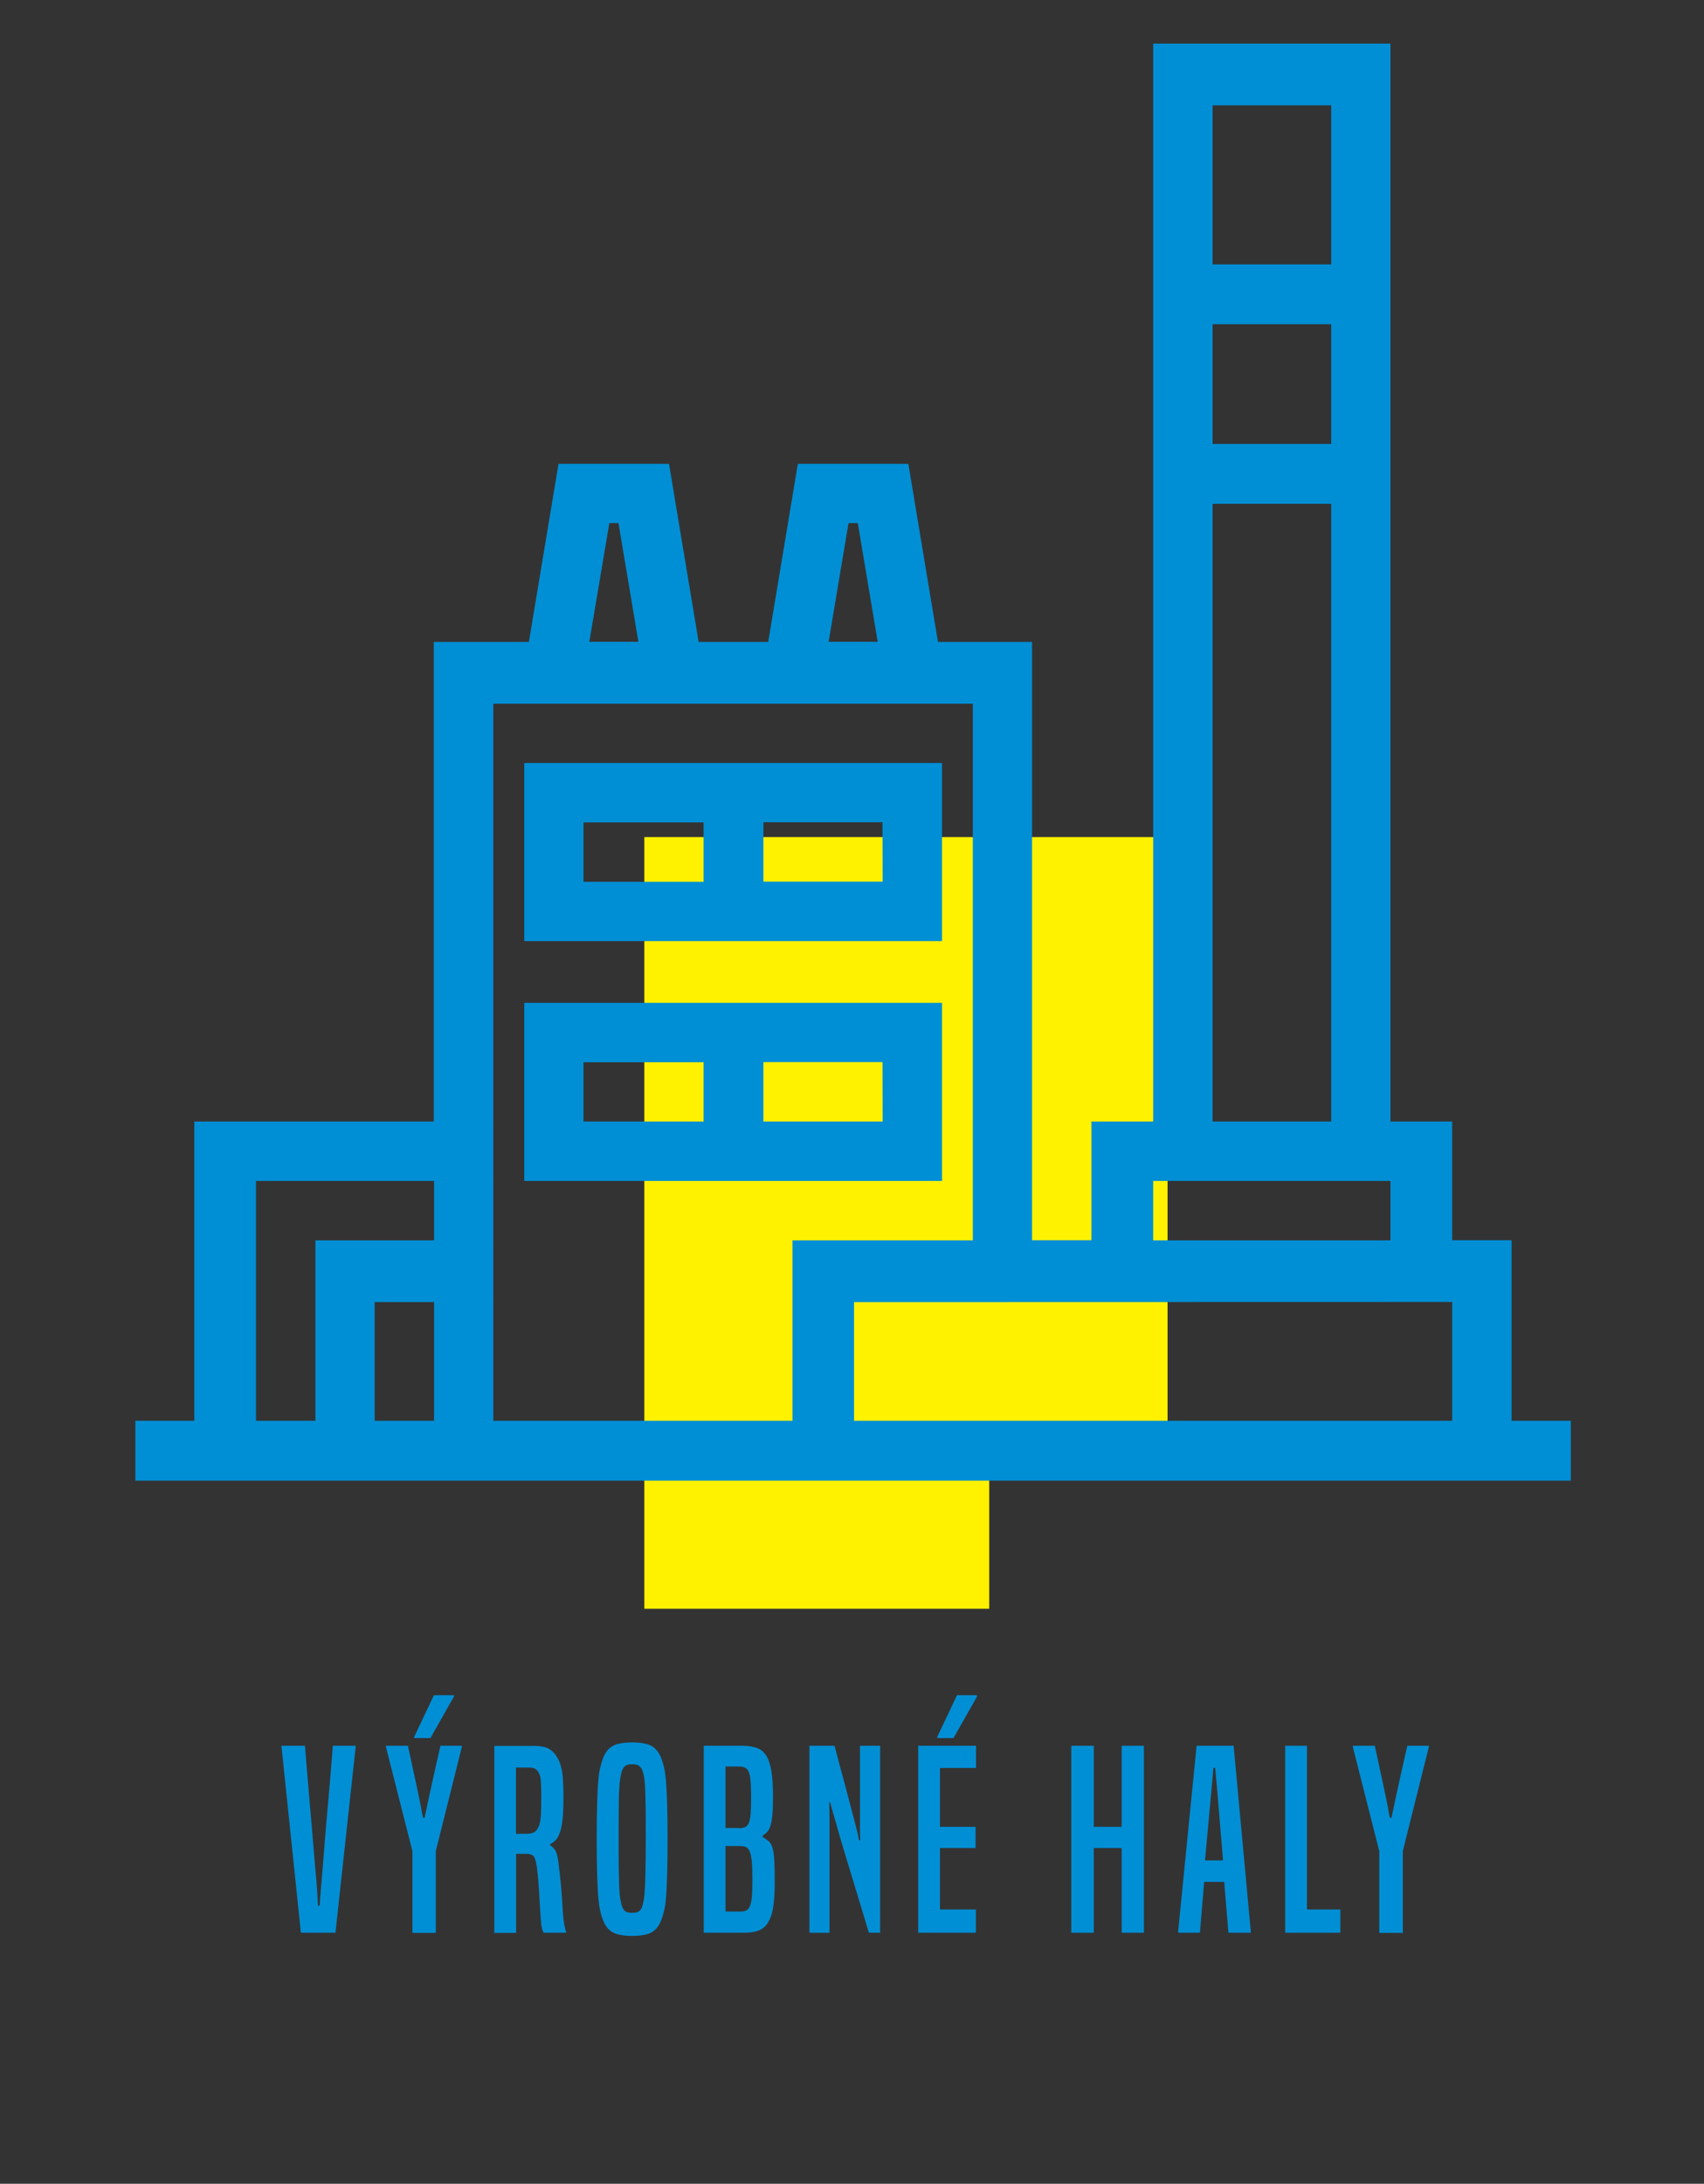 <?xml version="1.0" encoding="utf-8"?>
<!-- Generator: Adobe Illustrator 22.1.0, SVG Export Plug-In . SVG Version: 6.00 Build 0)  -->
<svg version="1.1" id="Layer_1" xmlns="http://www.w3.org/2000/svg" xmlns:xlink="http://www.w3.org/1999/xlink" x="0px" y="0px"
	 viewBox="0 0 1173.4 1503.2" style="enable-background:new 0 0 1173.4 1503.2;" xml:space="preserve">
<rect x="0" y="0" width="1173.4" height="1503.2" fill="#333333" stroke="none"/>
<style type="text/css">
	.st0{fill:#008FD5;}
	.st1{fill:#FFF200;}
</style>
<g>
	<path class="st0" d="M207.2,1330.4l-13.4-128.7h16.2c1.2,15.4,2.4,28.6,3.3,39.7c1,11.1,1.8,20.4,2.4,28.1c0.6,7.7,1.2,14,1.6,18.8
		c0.5,4.8,0.8,8.7,1,11.7c0.2,3,0.4,5.4,0.4,7.1c0.1,1.7,0.1,3.2,0.3,4.6h1.2c0-1.4,0.1-2.9,0.2-4.6c0.1-1.7,0.3-4.1,0.6-7.1
		c0.3-3,0.6-6.9,1-11.7c0.4-4.8,0.9-11.1,1.5-18.8c0.6-7.7,1.4-17.1,2.4-28.1c1-11.1,2.1-24.3,3.3-39.7h15.8L231,1330.4H207.2z"/>
	<path class="st0" d="M284,1330.4v-56.1l-18.2-71.7v-0.9h15.1c2.2,10,3.9,18,5.2,24c1.3,6,2.3,10.7,3,14.2c0.7,3.5,1.2,6,1.4,7.5
		c0.3,1.5,0.5,2.8,0.8,3.8h1.2c0.1-1,0.3-2.3,0.7-3.8c0.3-1.5,0.9-4,1.6-7.5c0.7-3.5,1.8-8.2,3.1-14.2c1.3-6,3.1-14,5.4-24H318v0.9
		l-17.9,71.6v56.3H284z M285.2,1196.3v-0.7l13.6-28.7h13.8v0.9l-16.2,28.6H285.2z"/>
	<path class="st0" d="M374.3,1330.4c-0.3-0.7-0.6-1.4-0.9-2.1c-0.2-0.7-0.4-1.8-0.6-3.1s-0.3-3.2-0.5-5.5c-0.2-2.3-0.4-5.4-0.6-9.3
		c-0.2-4.3-0.5-8.6-0.8-13c-0.3-4.4-0.7-8.7-1.3-13c-0.6-3.5-1.3-5.8-2.3-6.8c-1-1-2.6-1.5-4.8-1.5h-7.1v54.4h-15v-128.7h27.2
		c4,0,7,0.5,9.2,1.4c2.2,1,4,2.5,5.6,4.5c1,1.4,1.9,2.9,2.6,4.5c0.7,1.6,1.3,3.6,1.8,5.9c0.5,2.3,0.8,4.9,0.9,7.9
		c0.2,3,0.3,6.5,0.3,10.5c0,4.1-0.1,7.5-0.2,10.3c-0.1,2.8-0.3,5.2-0.6,7.1c-0.3,2-0.6,3.7-0.9,5s-0.7,2.6-1.2,3.7
		c-0.8,1.9-1.7,3.4-2.8,4.4c-1.1,1-2.2,1.8-3.5,2.4v0.8c1.1,0.6,2.2,1.6,3.3,3.1c1.1,1.5,1.8,4.1,2.3,7.6c0.8,5.9,1.4,11.9,2,17.9
		c0.5,6.1,0.9,12.4,1.3,19c0.2,2.6,0.5,4.8,0.8,6.6c0.3,1.8,0.7,3.6,1.3,5.3v0.7H374.3z M362.2,1262.3c2,0,3.7-0.3,5.1-0.8
		c1.4-0.6,2.5-1.8,3.4-3.7c0.5-0.9,0.8-1.8,1-2.7c0.2-0.9,0.4-2.1,0.6-3.7s0.3-3.5,0.3-5.8c0.1-2.3,0.1-5.4,0.1-9.1
		c0-2.8,0-5.2-0.1-7.1c-0.1-1.9-0.1-3.4-0.3-4.6c-0.1-1.2-0.3-2.2-0.6-2.9c-0.3-0.7-0.6-1.4-0.9-2c-1.4-2.2-3.3-3.2-6-3.2h-9.5v45.6
		H362.2z"/>
	<path class="st0" d="M415.4,1322.1c-0.8-1.9-1.5-4.1-2-6.4c-0.6-2.3-1-5.5-1.4-9.4c-0.3-4-0.6-9.2-0.8-15.6
		c-0.2-6.4-0.3-14.6-0.3-24.7c0-10.1,0.1-18.3,0.3-24.7c0.2-6.3,0.4-11.5,0.8-15.5c0.3-4,0.8-7.1,1.4-9.4c0.6-2.3,1.2-4.4,2-6.5
		c1.6-4,3.9-6.7,6.8-8.2c2.9-1.5,7.3-2.3,13.1-2.3s10.1,0.8,13.1,2.3c2.9,1.5,5.2,4.3,6.8,8.2c0.8,2,1.5,4.2,2,6.5
		c0.6,2.3,1,5.4,1.4,9.4c0.3,4,0.6,9.1,0.8,15.5c0.2,6.3,0.3,14.6,0.3,24.7c0,10.1-0.1,18.3-0.3,24.7c-0.2,6.4-0.4,11.6-0.8,15.6
		c-0.3,4-0.8,7.1-1.4,9.4c-0.6,2.3-1.2,4.4-2,6.4c-1.6,4-3.9,6.7-6.8,8.2c-2.9,1.5-7.3,2.3-13.1,2.3s-10.1-0.8-13.1-2.3
		C419.3,1328.8,417,1326.1,415.4,1322.1z M442.6,1311.2c0.3-1.4,0.6-2.8,0.9-4.4c0.2-1.6,0.4-3.9,0.6-7.1c0.2-3.1,0.3-7.3,0.4-12.7
		c0.1-5.3,0.2-12.5,0.2-21.4c0-9,0-16.1-0.1-21.5c-0.1-5.4-0.2-9.6-0.3-12.8c-0.2-3.1-0.4-5.4-0.6-7c-0.2-1.5-0.5-3-0.9-4.3
		c-0.6-2-1.4-3.5-2.5-4.3c-1.1-0.9-2.7-1.3-5-1.3c-2.3,0-3.9,0.4-4.9,1.3c-1,0.8-1.8,2.2-2.4,4.2c-0.3,1.4-0.7,2.8-0.9,4.4
		c-0.3,1.6-0.5,3.9-0.7,7.1c-0.2,3.1-0.3,7.4-0.3,12.8c-0.1,5.4-0.1,12.6-0.1,21.5c0,9,0,16.1,0.1,21.4c0.1,5.3,0.2,9.6,0.3,12.7
		c0.2,3.1,0.4,5.5,0.7,7.1c0.3,1.6,0.6,3.1,0.9,4.4c0.6,2,1.4,3.5,2.4,4.2c1,0.8,2.7,1.2,4.9,1.2c2.3,0,3.9-0.4,4.9-1.2
		C441.3,1314.7,442,1313.3,442.6,1311.2z"/>
	<path class="st0" d="M484.6,1330.4v-128.7h26.7c3.9,0,7.1,0.5,9.9,1.5s4.9,2.8,6.5,5.4c1.6,2.5,2.7,6.1,3.5,10.6
		c0.7,4.5,1.1,10.3,1.1,17.2c0,5.1-0.1,9.3-0.4,12.5c-0.3,3.2-0.7,5.8-1.3,7.7c-0.6,1.9-1.3,3.3-2.2,4.3c-0.9,1-2,1.9-3.2,2.6v1
		c1.7,1,3.1,2,4.3,3.1c1.1,1,2,2.5,2.5,4.6c0.6,2,1,4.9,1.2,8.6c0.2,3.7,0.3,8.7,0.3,15c0,6.9-0.4,12.6-1.1,17.1
		c-0.7,4.5-1.9,8-3.6,10.6c-1.6,2.6-3.8,4.4-6.4,5.4c-2.6,1-5.7,1.5-9.4,1.5H484.6z M508.8,1258.5c1.7,0,3.1-0.3,4.3-0.8
		c1.1-0.5,2-1.5,2.6-3c0.6-1.5,1-3.5,1.2-6.2c0.2-2.7,0.3-6.1,0.3-10.5c0-3.2,0-5.7-0.1-7.7c-0.1-1.9-0.1-3.5-0.3-4.8
		c-0.1-1.2-0.3-2.3-0.4-3.1c-0.2-0.8-0.4-1.5-0.6-2.2c-0.6-1.6-1.4-2.7-2.6-3.3c-1.1-0.6-2.5-0.9-4.1-0.9h-9.5v42.3H508.8z
		 M510.3,1315.8c1.5,0,2.7-0.3,3.7-0.8c1-0.5,1.8-1.6,2.5-3.1c0.6-1.6,1-3.8,1.3-6.6c0.2-2.8,0.3-6.6,0.3-11.2
		c0-5.3-0.1-9.5-0.4-12.6c-0.3-3.1-0.8-5.4-1.4-7c-0.7-1.6-1.6-2.6-2.6-3.1c-1.1-0.5-2.5-0.7-4.2-0.7h-9.9v45.1H510.3z"/>
	<path class="st0" d="M598.3,1330.4c-3.7-12.5-7-23.2-9.7-32.1c-2.7-9-5-16.5-6.9-22.8c-1.9-6.2-3.4-11.3-4.5-15.3
		c-1.1-4-2.1-7.2-2.8-9.7c-0.7-2.5-1.3-4.4-1.7-5.9c-0.4-1.4-0.7-2.7-0.9-3.8H571c0.1,3.6,0.2,7.4,0.2,11.4c0,4,0,8.3,0,13.1v65.1
		h-13.8v-128.7h17.3c2.5,9.5,4.6,17.7,6.5,24.4c1.8,6.7,3.3,12.4,4.5,17c1.2,4.6,2.2,8.3,2.9,11.1c0.7,2.8,1.3,5,1.7,6.6
		c0.4,1.6,0.7,2.9,0.8,3.7c0.2,0.9,0.3,1.6,0.4,2.3h0.9c-0.1-2.2-0.2-4.4-0.2-6.6c0-2.3,0-5.3,0-9.2v-49.3h13.9v128.7H598.3z"/>
	<path class="st0" d="M632.3,1330.4v-128.7h39.8v15.3h-24.8v40.5h24.5v14.6h-24.5v42.3H672v16H632.3z M645.4,1196.3v-0.7l13.6-28.7
		h13.8v0.9l-16.2,28.6H645.4z"/>
	<path class="st0" d="M772.4,1330.4v-58.3h-19.2v58.3h-15.5v-128.7h15.5v55.8h19.2v-55.8h15.3v128.7H772.4z"/>
	<path class="st0" d="M845.9,1330.4l-2.9-35h-13.8l-2.9,35h-15.1l12.8-128.7h25.5l11.9,128.7H845.9z M838.2,1232.3
		c-0.2-2.6-0.5-5.2-0.7-7.7c-0.2-2.5-0.5-5-0.7-7.7h-1.2c-0.2,2.6-0.5,5.2-0.7,7.7c-0.2,2.5-0.5,5-0.7,7.7l-4.4,48.3h12.4
		L838.2,1232.3z"/>
	<path class="st0" d="M885,1330.4v-128.7h15v112.7h23v16H885z"/>
	<path class="st0" d="M949.8,1330.4v-56.1l-18.2-71.7v-0.9h15.1c2.2,10,3.9,18,5.2,24c1.3,6,2.3,10.7,3,14.2c0.7,3.5,1.2,6,1.4,7.5
		c0.3,1.5,0.5,2.8,0.8,3.8h1.2c0.1-1,0.3-2.3,0.7-3.8s0.9-4,1.6-7.5c0.7-3.5,1.8-8.2,3.1-14.2c1.3-6,3.1-14,5.4-24h14.8v0.9
		l-17.9,71.6v56.3H949.8z"/>
</g>
<title>Artboard 1</title>
<polygon class="st1" points="681.2,984.1 681.2,1107.4 443.7,1107.4 443.7,576.2 804,576.2 804,984.1 "/>
<path class="st0" d="M1040.9,978V853.7H1000V772h-42.5V30H794.1v742h-42.5v81.7h-40.9V441.9h-64.8l-20.4-122.6h-76.1l-20.4,122.6
	h-47.9l-20.4-122.6h-76.1l-20.4,122.6h-65.5V772H133.8v206H93.2v41.2h988.5V978H1040.9z M916.7,305.6H835v-82.4h81.7V305.6z
	 M916.7,72.5V182H835V72.5L916.7,72.5z M835,346.8h81.7V772H835V346.8z M794.1,812.9h163.4v40.9H794.1V812.9z M1000,896.2V978H588.1
	v-81.7L1000,896.2L1000,896.2z M584.3,360.1h6.4l13.7,81.7h-33.8L584.3,360.1z M419.6,360.1h6.3l13.7,81.7h-33.8L419.6,360.1z
	 M339.7,484.4h330.2v369.4H545.7V978h-206V484.4z M298.8,978H258v-81.7h40.9V978z M176.3,812.9h122.6v40.9h-81.7V978h-40.9V812.9z"
	/>
<path class="st0" d="M648.6,525.2H361v122.6h287.7V525.2z M401.8,566.1h82.7v40.9h-82.7V566.1z M607.8,606.9h-82.1v-40.9h82
	L607.8,606.9z"/>
<path class="st0" d="M648.6,690.3H361v122.6h287.7V690.3z M401.8,731.2h82.7V772h-82.7V731.2z M607.8,772h-82.1v-40.9h82L607.8,772z
	"/>
</svg>
